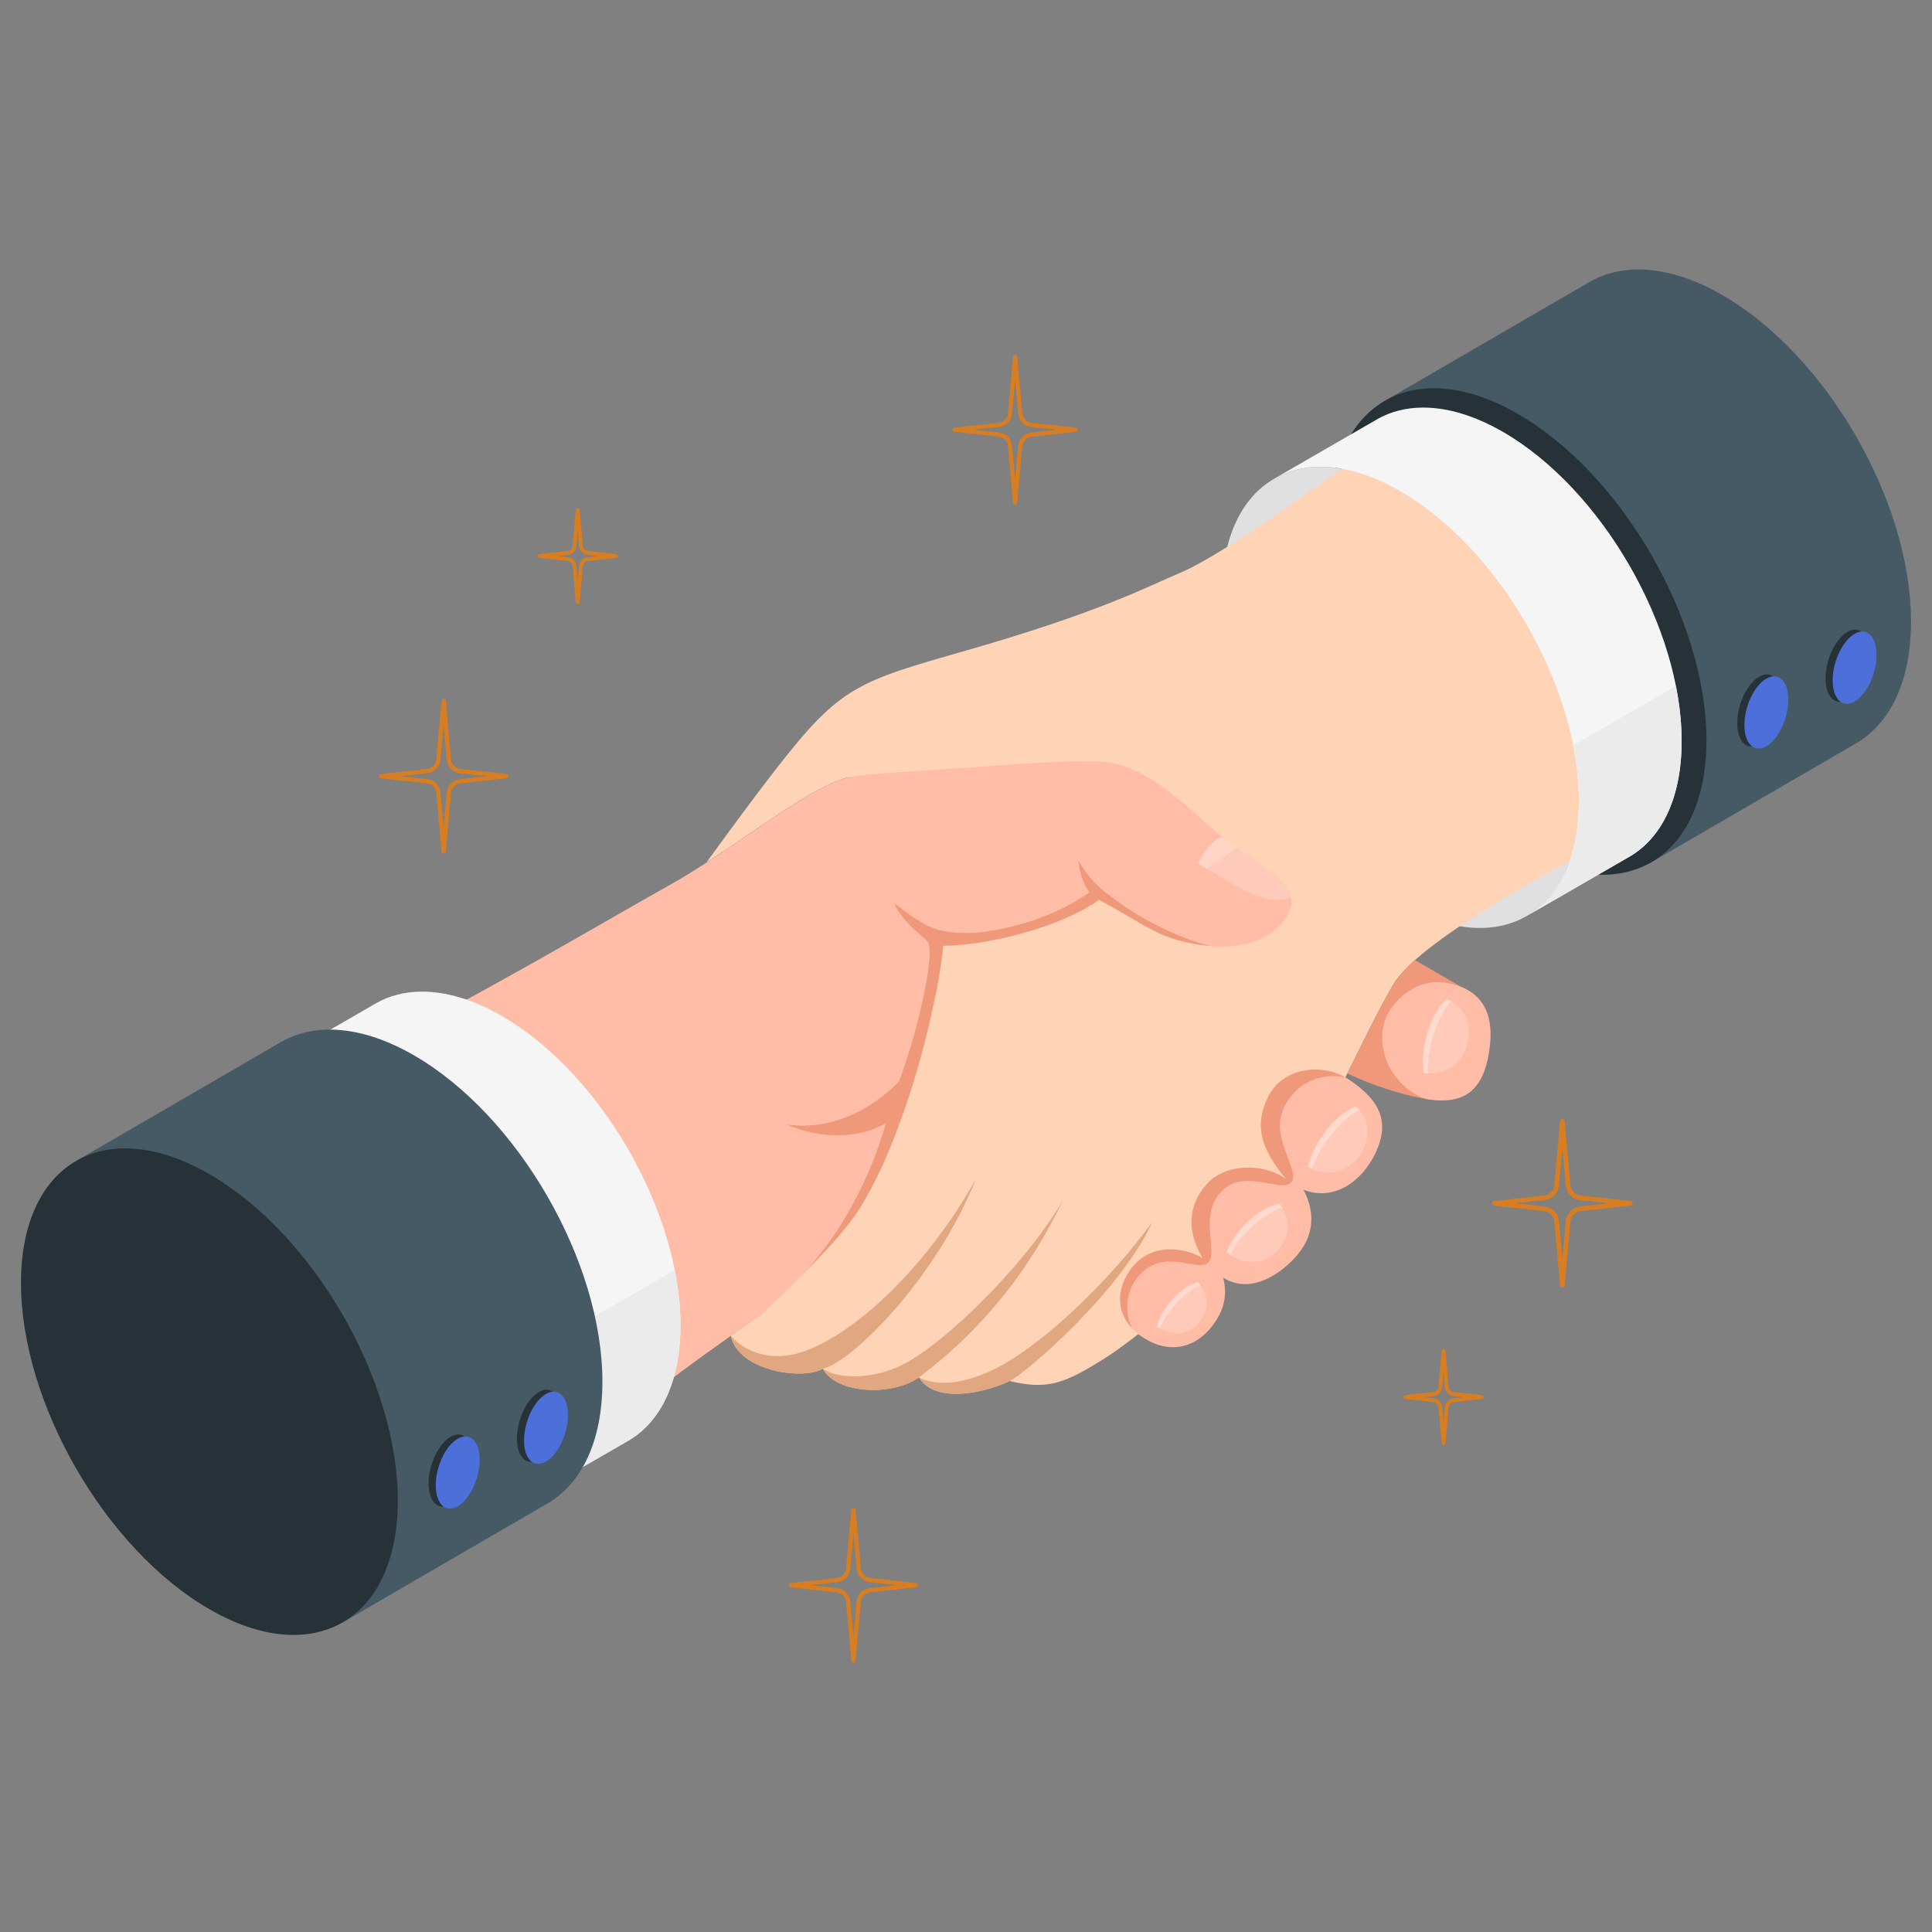 <?xml version="1.0" encoding="UTF-8"?>
<svg id="Hands" xmlns="http://www.w3.org/2000/svg" version="1.1" viewBox="0 0 500 500">
  <rect x="0" y="0" width="500" height="500" fill="#808080" stroke="none"/>
  <!-- Generator: Adobe Illustrator 29.6.1, SVG Export Plug-In . SVG Version: 2.1.1 Build 9)  -->
  <g id="Sparkles1" data-name="Sparkles">
    <path d="M237.1,409.7l-11.92-1.31c-1.27-.15-2.28-1.17-2.39-2.44l-1.37-15.22c-.02-.28-.26-.49-.54-.49s-.53.21-.55.49l-1.37,15.22c-.11,1.27-1.12,2.29-2.39,2.44l-11.91,1.31c-.28.03-.49.27-.49.54s.21.52.49.55l11.91,1.32c1.27.15,2.28,1.17,2.39,2.44l1.37,15.22c.02.28.26.49.55.49s.52-.21.54-.49l1.37-15.22c.11-1.27,1.12-2.29,2.39-2.44l11.92-1.32c.27-.03.48-.27.48-.55s-.21-.51-.48-.54ZM225.06,411.01c-1.79.2-3.2,1.64-3.36,3.43l-.82,9.15-.83-9.15c-.16-1.79-1.57-3.23-3.36-3.43l-6.98-.78,6.98-.76c1.79-.2,3.2-1.64,3.36-3.44l.83-9.14.82,9.14c.16,1.8,1.57,3.24,3.36,3.44l6.98.76-6.98.78Z" style="fill: #d97d21;"/>
    <path d="M278.47,110.69l-11.58-1.28c-1.23-.14-2.22-1.14-2.32-2.37l-1.33-14.78c-.02-.27-.25-.48-.52-.48s-.51.21-.53.48l-1.33,14.78c-.11,1.23-1.09,2.23-2.32,2.37l-11.57,1.28c-.27.03-.48.26-.48.52s.21.5.48.53l11.57,1.28c1.23.14,2.22,1.14,2.32,2.37l1.33,14.78c.02.27.25.48.53.48s.5-.21.52-.48l1.33-14.78c.11-1.23,1.09-2.23,2.32-2.37l11.58-1.28c.26-.03.47-.26.47-.53s-.21-.49-.47-.52ZM266.77,111.97c-1.74.2-3.11,1.59-3.26,3.33l-.8,8.88-.81-8.88c-.15-1.74-1.53-3.13-3.26-3.33l-6.78-.75,6.78-.74c1.74-.2,3.11-1.59,3.26-3.34l.81-8.87.8,8.87c.15,1.75,1.53,3.14,3.26,3.34l6.78.74-6.78.75Z" style="fill: #d97d21;"/>
    <path d="M422.02,310.82l-12.99-1.43c-1.38-.16-2.49-1.27-2.61-2.66l-1.49-16.57c-.02-.31-.28-.54-.59-.54s-.58.23-.6.54l-1.49,16.57c-.12,1.38-1.22,2.5-2.61,2.66l-12.98,1.43c-.31.04-.54.29-.54.59s.23.56.54.6l12.98,1.43c1.38.16,2.48,1.27,2.61,2.66l1.49,16.57c.02.31.28.54.6.54s.56-.23.59-.54l1.49-16.57c.12-1.38,1.22-2.5,2.61-2.66l12.99-1.43c.29-.04.53-.29.53-.6s-.23-.55-.53-.59ZM408.9,312.25c-1.95.22-3.49,1.79-3.66,3.73l-.89,9.96-.91-9.96c-.17-1.95-1.71-3.51-3.66-3.73l-7.6-.84,7.6-.83c1.95-.22,3.49-1.79,3.66-3.75l.91-9.95.89,9.95c.17,1.96,1.71,3.53,3.66,3.75l7.6.83-7.6.84Z" style="fill: #d97d21;"/>
    <path d="M131.04,200.33l-11.92-1.32c-1.27-.15-2.28-1.17-2.39-2.44l-1.37-15.22c-.02-.28-.26-.49-.54-.49s-.53.21-.55.49l-1.37,15.22c-.11,1.27-1.12,2.29-2.39,2.44l-11.91,1.32c-.28.03-.49.27-.49.54s.21.52.49.55l11.91,1.31c1.27.15,2.28,1.17,2.39,2.44l1.37,15.22c.02.28.26.49.55.49s.52-.21.54-.49l1.37-15.22c.11-1.27,1.12-2.29,2.39-2.44l11.92-1.31c.27-.03.48-.27.48-.55s-.21-.51-.48-.54ZM118.99,201.65c-1.79.2-3.2,1.64-3.36,3.43l-.82,9.15-.83-9.15c-.16-1.79-1.57-3.23-3.36-3.43l-6.98-.78,6.98-.76c1.79-.2,3.2-1.64,3.36-3.44l.83-9.14.82,9.14c.16,1.8,1.57,3.24,3.36,3.44l6.98.76-6.98.78Z" style="fill: #d97d21;"/>
    <path d="M383.52,361.09l-7.29-.81c-.7-.08-1.26-.64-1.33-1.35l-.83-9.31c-.02-.26-.24-.45-.49-.45s-.47.19-.49.45l-.83,9.31c-.07.71-.63,1.27-1.33,1.35l-7.29.81c-.25.03-.44.24-.44.49s.19.46.44.48l7.29.81c.7.08,1.26.65,1.33,1.35l.83,9.31c.02.26.24.45.49.45s.47-.19.49-.45l.83-9.31c.07-.7.63-1.27,1.33-1.35l7.29-.81c.26-.02.44-.24.44-.48s-.18-.46-.44-.49ZM376.11,361.9c-1.16.12-2.09,1.07-2.19,2.24l-.35,3.85-.35-3.85c-.1-1.17-1.03-2.11-2.19-2.24l-2.87-.31,2.87-.31c1.16-.13,2.09-1.08,2.19-2.25l.35-3.85.35,3.85c.1,1.17,1.03,2.11,2.19,2.25l2.87.31-2.87.31Z" style="fill: #d97d21;"/>
    <path d="M159.46,143.4l-7.29-.81c-.7-.08-1.26-.64-1.33-1.35l-.83-9.31c-.02-.26-.24-.45-.49-.45s-.47.19-.49.45l-.83,9.31c-.07.71-.63,1.27-1.33,1.35l-7.29.81c-.25.03-.44.24-.44.49s.19.46.44.48l7.29.81c.7.08,1.26.65,1.33,1.35l.83,9.31c.02.26.24.45.49.45s.47-.19.49-.45l.83-9.31c.07-.7.63-1.27,1.33-1.35l7.29-.81c.26-.02.44-.24.44-.48s-.18-.46-.44-.49ZM152.06,144.21c-1.16.12-2.09,1.07-2.19,2.24l-.35,3.85-.35-3.85c-.1-1.17-1.03-2.11-2.19-2.24l-2.87-.31,2.87-.31c1.16-.13,2.09-1.08,2.19-2.25l.35-3.85.35,3.85c.1,1.17,1.03,2.11,2.19,2.25l2.87.31-2.87.31Z" style="fill: #d97d21;"/>
  </g>
  <g id="Hands1" data-name="Hands">
    <g>
      <g>
        <path d="M372.73,128.04l-14.02-24.5,52.6-30.54s.03-.02.05-.03l.06-.03h0c8.82-5.04,20.97-4.29,34.39,3.46,26.93,15.55,48.76,53.36,48.76,84.45,0,15.58-5.48,26.51-14.34,31.6h0s-53.02,30.79-53.02,30.79l-14.4-25.17c-20.64-15.91-36.89-44.25-40.07-70.03Z" style="fill: #455a64;"/>
        <path d="M392.87,107.14c26.93,15.55,48.76,53.36,48.76,84.45,0,31.09-21.83,43.7-48.76,28.15-26.93-15.55-48.76-53.36-48.76-84.45,0-31.09,21.83-43.7,48.76-28.15Z" style="fill: #263238;"/>
        <g>
          <path d="M449.6,187.15c0,4.83,2.54,7.28,5.68,5.47s5.68-7.2,5.68-12.03-2.54-7.28-5.68-5.47c-3.14,1.81-5.68,7.2-5.68,12.03Z" style="fill: #263238;"/>
          <path d="M472.44,175.57c0,4.83,2.54,7.28,5.68,5.47s5.68-7.2,5.68-12.03-2.54-7.28-5.68-5.47c-3.14,1.81-5.68,7.2-5.68,12.03Z" style="fill: #263238;"/>
          <path d="M451.45,187.65c0,4.83,2.54,7.28,5.68,5.47,3.14-1.81,5.68-7.2,5.68-12.03s-2.54-7.28-5.68-5.47c-3.14,1.81-5.68,7.2-5.68,12.03Z" style="fill: #4c6fd9;"/>
          <path d="M474.29,176.07c0,4.83,2.54,7.28,5.68,5.47s5.68-7.2,5.68-12.03-2.54-7.28-5.68-5.47c-3.14,1.81-5.68,7.2-5.68,12.03Z" style="fill: #4c6fd9;"/>
        </g>
      </g>
      <path d="M362.41,127.14c25.52,14.73,46.2,50.56,46.2,80.03s-20.69,41.41-46.2,26.68c-25.52-14.73-46.2-50.56-46.2-80.03,0-29.47,20.69-41.41,46.2-26.68Z" style="fill: #e0e0e0;"/>
    </g>
    <g>
      <g>
        <path d="M92.4,273.48c30.85-15.16,66.29-36.32,80.31-44.09,17.05-9.46,36.7-26.04,47.07-28.24l24.33,43.62,90.85,24.72-137.81,70.62-8,5.6c-17.23,12.1-30.63,22.79-48.49,37.11l-48.26-109.34Z" style="fill: #ffbda7;"/>
        <path d="M203.53,291.01c15.41,6.48,25.68-.29,25.68-.29,0,0-5.5,22.49-21.93,39.57-4.51,4.69-2.61,5.14,2.51,3.33l49.66-25.45,10.37-47.1-25.72-16.31c-.33,2.17-3.73,5.96-3.73,5.96-2.21,14.66-7.66,29.05-7.66,29.05,0,0-11.92,13.75-29.2,11.24Z" style="fill: #f0997a;"/>
      </g>
      <g>
        <g>
          <path d="M408.18,221.78s-39.76,20.67-47.19,32.4c-7.43,11.73-25.49,53.73-34.49,62.73s-29.49,27.51-40.09,34.29c-11.1,7.09-15.46,8.51-25.13,6.2-5.47,2.75-19.16,6.26-23.47-.97-6.65,4.9-21.33,4.44-24.85-2.21-5.48,3.12-21.94.5-23.82-8.52l8-5.61c9.52-9.08,21.56-20.58,26.07-28.56,10.41-17.14,18.89-47.98,20.88-66.78l-24.33-43.62c-.62.13-1.27.31-1.96.55-.31.11-.64.22-.97.35-8.54,3.26-21.34,12.98-34,21.17,4.88-6.68,11.28-15.52,18.11-24.31,16.59-21.36,21.03-22.5,49.16-30.55,34.75-9.94,47.46-16.8,55.27-20.07,13.5-5.65,49.51-32.66,49.51-32.66l53.28,106.15Z" style="fill: #ffd3b5;"/>
          <path d="M344.99,144.53c0,28.71,17.46,62.07,38.99,74.5,21.54,12.43,38.99-.76,38.99-29.48s-17.46-62.07-38.99-74.5c-21.54-12.43-38.99.76-38.99,29.48Z" style="fill: #ffd3b5;"/>
        </g>
        <g>
          <path d="M252.59,305.11c-14.77,26.35-36.38,44.32-49.18,45.73-9.55,1.05-14.26-5.13-14.26-5.13,1.89,9.01,18.34,11.65,23.81,8.52,7.12-1.55,28.85-22.47,39.63-49.12Z" style="fill: #e0a780;"/>
          <path d="M275.2,310.35c-8.53,15.27-29.67,36.79-41.71,42.89-7.03,3.56-16.33,3.92-20.52.99,3.52,6.65,18.21,7.11,24.86,2.22,17.1-12.85,28.99-28.43,37.38-46.09Z" style="fill: #e0a780;"/>
          <path d="M298.25,316.22c-10.63,14.64-26.96,30.48-39,37.1-12.04,6.62-19.08,4.46-21.43,3.12,4.3,7.23,17.99,3.71,23.46.97,4.22-2.01,28.59-22.96,36.97-41.19Z" style="fill: #e0a780;"/>
        </g>
      </g>
      <path d="M75.81,306.46c0,28.71,17.46,62.07,38.99,74.5,21.54,12.43,38.99-.76,38.99-29.48s-17.46-62.07-38.99-74.5c-21.54-12.43-38.99.76-38.99,29.48Z" style="fill: #f0997a;"/>
      <g id="Fingers">
        <path d="M297.18,346.95c-6.85-3.59-9.71-10.61-4.99-17.85,4.72-7.24,13.31-6.74,19.03-3.54-4.21-7.07-3.71-13.64,1.01-19.03,4.72-5.39,14.65-5.69,20.55-1.41-6.57-8.02-8.25-13.92-4.55-21.33,3.71-7.41,13.87-9.04,20.89-4.38,8.84,5.87,10.28,11.62,6.91,18.87-3.37,7.24-10.61,12.8-18.7,9.6,3.54,6.74,2.19,12.47-1.68,17.01-3.87,4.55-11.85,10.34-19.09,5.77,1.35,5.2-.23,9.53-3.59,13.41-3.37,3.87-9,6.45-15.78,2.89Z" style="fill: #ffbda7;"/>
        <path d="M373.38,284.78c-5.44.18-16.84-3.2-24.69-6.98,0,0,8.57-17.17,10.04-19.75,1.47-2.58,3.44-6.26,7.46-9.58l13.96,8.07-6.77,28.24Z" style="fill: #f0997a;"/>
        <path d="M385.56,270.88c-1.41,11.7-6.83,14.92-15.73,13.65-4.01-.57-12.26-6.31-12.13-16.52.1-7.54,8.04-14.82,15.97-13.73,7.64,1.05,13.22,5.48,11.89,16.6Z" style="fill: #ffbda7;"/>
        <g>
          <g>
            <path d="M338.5,302.01c1.48-6.4,7.08-13.66,12.45-15.71,7.88,6.87-1.28,21.78-12.45,15.71Z" style="fill: #fff; opacity: .2;"/>
            <path d="M351.87,287.25c-.28-.33-.58-.65-.92-.95-5.38,2.05-10.98,9.31-12.45,15.71.34.19.69.35,1.03.5,1.94-5.94,8.06-13.36,12.35-15.27Z" style="fill: #fff; opacity: .3;"/>
          </g>
          <g>
            <path d="M368.4,277.68c-.92-6.5,1.71-15.29,5.99-19.13,9.82,3.58,6.62,20.79-5.99,19.13Z" style="fill: #fff; opacity: .2;"/>
            <path d="M375.59,259.1c-.38-.21-.77-.4-1.2-.55-4.28,3.85-6.91,12.63-5.99,19.13.39.05.77.08,1.14.1-.32-6.24,2.73-15.36,6.05-18.68Z" style="fill: #fff; opacity: .3;"/>
          </g>
          <g>
            <path d="M317.46,324.1c2.12-5.78,8.29-11.6,13.66-12.55,6.77,7.95-3.64,20.36-13.66,12.55Z" style="fill: #fff; opacity: .2;"/>
            <path d="M331.89,312.61c-.23-.36-.48-.72-.78-1.07-5.37.95-11.53,6.77-13.66,12.55.31.24.62.46.93.66,2.51-5.25,9.19-11.14,13.51-12.15Z" style="fill: #fff; opacity: .3;"/>
          </g>
          <g>
            <path d="M299.33,343.36c1.4-5.04,6.23-10.39,10.71-11.56,6.28,6.27-1.7,17.49-10.71,11.56Z" style="fill: #fff; opacity: .2;"/>
            <path d="M310.77,332.65c-.22-.29-.46-.58-.73-.85-4.48,1.17-9.31,6.52-10.71,11.56.28.18.55.35.83.5,1.77-4.62,7.03-10.06,10.61-11.21Z" style="fill: #fff; opacity: .3;"/>
          </g>
        </g>
        <path d="M348.15,278.83c-6.95-3.91-16.38-2.12-19.91,4.96-3.71,7.41-2.02,13.31,4.55,21.33-5.9-4.28-15.83-3.98-20.55,1.41-4.72,5.39-5.22,11.96-1.01,19.03-5.73-3.2-14.32-3.71-19.03,3.54-3.59,5.52-2.78,10.9.84,14.74-1.66-2.95-2.78-10.41,3.41-15.28,6.2-4.89,14.09.81,16.4-1.98,2.31-2.78-2.54-11.99,3.12-18.11s14.78-.12,17.9-2.19c3.12-2.08-3.93-10.28-2.42-17.09,1.5-6.8,8.52-12.11,16.73-10.36Z" style="fill: #f0997a;"/>
      </g>
      <g id="Thumb">
        <path d="M334.07,232.1c-1.27-3.65-6.13-5.44-17.17-14.92-10.69-9.18-19.17-18.27-30.28-19.91-5.25-.78-19.37.16-34.04,1.24-12.57.93-28.02,1.61-32.81,2.63,5.72,14.96,15.23,29.7,24.33,43.62,10.69,0,30.13-4.56,40.31-11.9,12.57,6.73,15.45,10.42,28.1,11.91,16.03,1.89,23.01-8.47,21.55-12.67Z" style="fill: #ffbda7;"/>
        <g>
          <path d="M310.06,223.49s11.83,7.42,15.91,8.6c5.92,1.72,8.1,0,8.1,0,0,0,.42-2.71-7.96-8.46-8.38-5.75-9.88-7.04-9.88-7.04,0,0-3.17.59-6.18,6.9Z" style="fill: #ffbda7;"/>
          <path d="M310.06,223.49s11.83,7.42,15.91,8.6c5.92,1.72,8.1,0,8.1,0,0,0,.42-2.71-7.96-8.46-8.38-5.75-9.88-7.04-9.88-7.04,0,0-3.17.59-6.18,6.9Z" style="fill: #fff; opacity: .2;"/>
          <path d="M312.19,224.81c4.6-2.76,6.73-4.55,7.69-5.51-2.96-2.11-3.64-2.69-3.64-2.69,0,0-3.17.59-6.18,6.9,0,0,.84.53,2.13,1.31Z" style="fill: #fff; opacity: .2;"/>
        </g>
        <path d="M313.37,244.83c-.27,0-.56-.03-.84-.07-12.64-1.49-15.53-5.18-28.11-11.9-10.18,7.34-29.62,11.9-40.31,11.9-.42,4.05-1.16,8.66-2.14,13.55l-4.75,7.22c2.69-10.03,4.18-20.09,2.89-21.78-1.28-1.69-5.75-4.08-8.82-10.07,3.24,2.33,6.16,4.83,9.82,6.35.24.1.47.19.73.27,2.97,1.1,8.25,1.49,12.78.87,15.22-2.06,24.57-8.3,27.3-10.23-1.73-2.39-2.45-5.21-2.84-8.24,3.58,6.26,7.29,8.48,10.59,10.88,8.41,6.1,19.37,10.5,23.7,11.24Z" style="fill: #f0997a;"/>
      </g>
    </g>
    <g>
      <path d="M435.2,191.82c0,14.76-5.2,25.12-13.59,29.94l-26.66,15.39h0c8.44-4.8,13.66-15.19,13.66-29.99,0-29.47-20.68-65.3-46.19-80.03-12.6-7.27-24.03-8.04-32.36-3.41h-.01s26.26-15.16,26.26-15.16c.01-.01.02-.02.04-.03l.05-.03c3.48-1.99,7.52-3.02,11.96-3.02,6.21,0,13.22,2.02,20.64,6.31,25.51,14.74,46.21,50.56,46.21,80.03Z" style="fill: #f5f5f5;"/>
      <path d="M435.2,191.82c0,14.76-5.2,25.12-13.59,29.94l-26.66,15.39h0c8.44-4.8,13.66-15.19,13.66-29.99,0-4.64-.52-9.43-1.47-14.27l26.58-15.35c.97,4.85,1.48,9.64,1.48,14.27Z" style="fill: #ebebeb;"/>
    </g>
    <g>
      <g>
        <path d="M103.31,278.29c25.52,14.73,46.2,50.56,46.2,80.03s-20.69,41.41-46.2,26.68c-25.52-14.73-46.2-50.56-46.2-80.03,0-29.47,20.69-41.41,46.2-26.68Z" style="fill: #e0e0e0;"/>
        <g>
          <path d="M176.1,342.97c0,14.76-5.2,25.12-13.59,29.94l-26.66,15.39h0c8.44-4.8,13.66-15.19,13.66-29.99,0-29.47-20.68-65.3-46.19-80.03-12.6-7.27-24.03-8.04-32.36-3.41h-.01s26.26-15.16,26.26-15.16c.01-.01.02-.02.04-.03l.05-.03c3.48-1.99,7.52-3.02,11.96-3.02,6.21,0,13.22,2.02,20.64,6.31,25.51,14.74,46.21,50.56,46.21,80.03Z" style="fill: #f5f5f5;"/>
          <path d="M176.1,342.97c0,14.76-5.2,25.12-13.59,29.94l-26.66,15.39h0c8.44-4.8,13.66-15.19,13.66-29.99,0-4.64-.52-9.43-1.47-14.27l26.58-15.35c.97,4.85,1.48,9.64,1.48,14.27Z" style="fill: #ebebeb;"/>
        </g>
      </g>
      <g>
        <path d="M34.06,324.76l-14.02-24.5,52.6-30.54s.03-.02.05-.03l.06-.03h0c8.82-5.04,20.97-4.29,34.39,3.46,26.93,15.55,48.76,53.36,48.76,84.45,0,15.58-5.48,26.51-14.34,31.6h0s-53.02,30.79-53.02,30.79l-14.4-25.17c-20.64-15.91-36.89-44.25-40.07-70.03Z" style="fill: #455a64;"/>
        <path d="M54.19,303.86c26.93,15.55,48.76,53.36,48.76,84.45,0,31.09-21.83,43.7-48.76,28.15-26.93-15.55-48.76-53.36-48.76-84.45,0-31.09,21.83-43.7,48.76-28.15Z" style="fill: #263238;"/>
        <g>
          <path d="M110.92,383.87c0,4.83,2.54,7.28,5.68,5.47,3.14-1.81,5.68-7.2,5.68-12.03s-2.54-7.28-5.68-5.47c-3.14,1.81-5.68,7.2-5.68,12.03Z" style="fill: #263238;"/>
          <path d="M133.77,372.29c0,4.83,2.54,7.28,5.68,5.47s5.68-7.2,5.68-12.03-2.54-7.28-5.68-5.47c-3.14,1.81-5.68,7.2-5.68,12.03Z" style="fill: #263238;"/>
          <path d="M112.77,384.37c0,4.83,2.54,7.28,5.68,5.47,3.14-1.81,5.68-7.2,5.68-12.03s-2.54-7.28-5.68-5.47c-3.14,1.81-5.68,7.2-5.68,12.03Z" style="fill: #4c6fd9;"/>
          <path d="M135.62,372.79c0,4.83,2.54,7.28,5.68,5.47,3.14-1.81,5.68-7.2,5.68-12.03s-2.54-7.28-5.68-5.47c-3.14,1.81-5.68,7.2-5.68,12.03Z" style="fill: #4c6fd9;"/>
        </g>
      </g>
    </g>
  </g>
</svg>